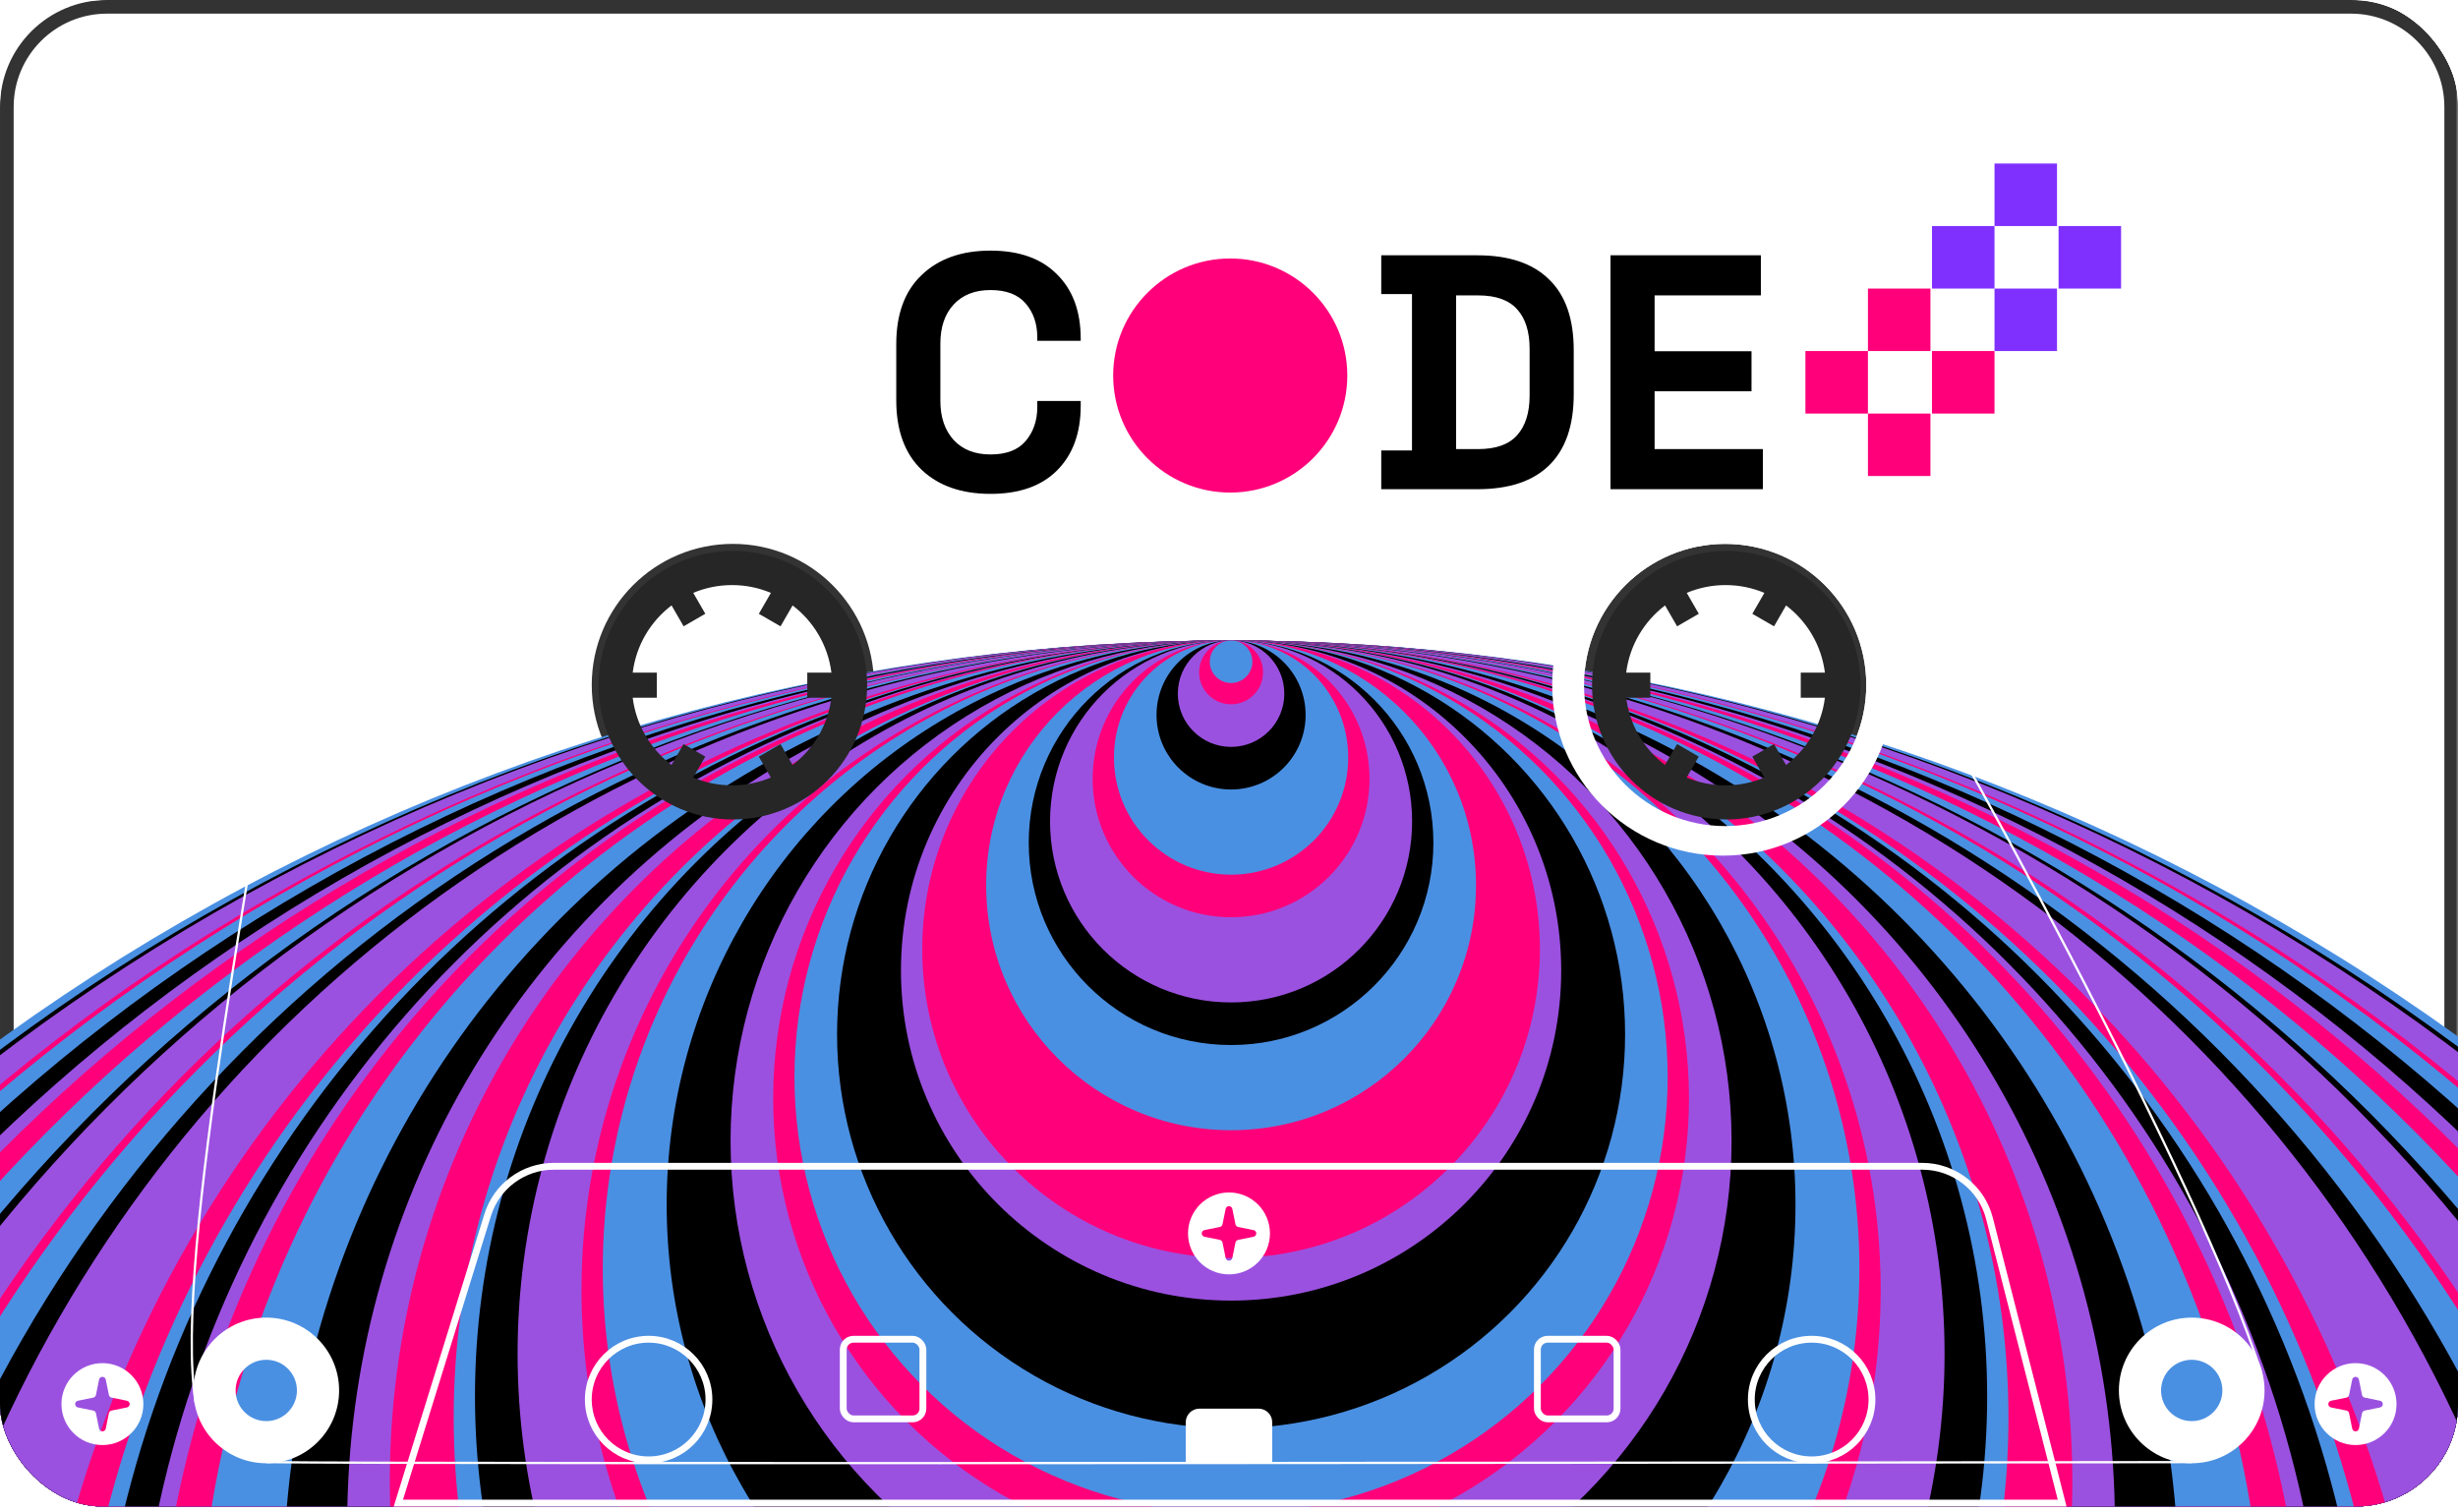 <svg width="400" height="246" viewBox="0 0 400 246" fill="none" xmlns="http://www.w3.org/2000/svg">
<g filter="url(#filter0_n_1411_113403)">
<g clip-path="url(#clip0_1411_113403)">
<g opacity="0.8">
<mask id="path-2-outside-1_1411_113403" maskUnits="userSpaceOnUse" x="-0.887" y="-0.889" width="401" height="247" fill="black">
<rect fill="white" x="-0.887" y="-0.889" width="401" height="247"/>
<path d="M382.595 1.111C391.595 1.111 398.891 8.407 398.892 17.407V227.778C398.891 236.778 391.595 244.074 382.595 244.074H17.41C8.41 244.074 1.114 236.778 1.113 227.778V17.407C1.113 8.407 8.41 1.111 17.41 1.111H382.595ZM105.558 217.386C99.83 217.386 95.188 222.03 95.188 227.757C95.188 233.484 99.831 238.127 105.558 238.127C111.285 238.127 115.929 233.485 115.929 227.757C115.929 222.03 111.285 217.386 105.558 217.386ZM294.817 217.386C289.09 217.386 284.447 222.03 284.447 227.757C284.447 233.485 289.09 238.127 294.817 238.127C300.545 238.127 305.187 233.485 305.188 227.757C305.188 222.03 300.545 217.386 294.817 217.386ZM138.891 217.386C137.663 217.386 136.669 218.382 136.669 219.609V229.239C136.669 230.466 137.663 231.46 138.891 231.46H148.521C149.748 231.46 150.742 230.466 150.742 229.239V219.609C150.742 218.382 149.748 217.386 148.521 217.386H138.891ZM251.854 217.386C250.627 217.386 249.633 218.382 249.633 219.609V229.239C249.633 230.466 250.627 231.46 251.854 231.46H261.484C262.712 231.46 263.707 230.466 263.707 229.239V219.609C263.707 218.382 262.712 217.386 261.484 217.386H251.854ZM119.261 89.629C107.193 89.63 97.409 99.413 97.409 111.481C97.409 123.549 107.192 133.332 119.261 133.333C131.329 133.333 141.113 123.549 141.113 111.481C141.113 99.413 131.329 89.629 119.261 89.629ZM280.743 89.629C268.675 89.629 258.891 99.413 258.891 111.481C258.891 123.549 268.675 133.333 280.743 133.333C292.811 133.332 302.595 123.549 302.595 111.481C302.595 99.413 292.811 89.63 280.743 89.629Z"/>
</mask>
<path d="M382.595 1.111C391.595 1.111 398.891 8.407 398.892 17.407V227.778C398.891 236.778 391.595 244.074 382.595 244.074H17.41C8.41 244.074 1.114 236.778 1.113 227.778V17.407C1.113 8.407 8.41 1.111 17.41 1.111H382.595ZM105.558 217.386C99.83 217.386 95.188 222.03 95.188 227.757C95.188 233.484 99.831 238.127 105.558 238.127C111.285 238.127 115.929 233.485 115.929 227.757C115.929 222.03 111.285 217.386 105.558 217.386ZM294.817 217.386C289.09 217.386 284.447 222.03 284.447 227.757C284.447 233.485 289.09 238.127 294.817 238.127C300.545 238.127 305.187 233.485 305.188 227.757C305.188 222.03 300.545 217.386 294.817 217.386ZM138.891 217.386C137.663 217.386 136.669 218.382 136.669 219.609V229.239C136.669 230.466 137.663 231.46 138.891 231.46H148.521C149.748 231.46 150.742 230.466 150.742 229.239V219.609C150.742 218.382 149.748 217.386 148.521 217.386H138.891ZM251.854 217.386C250.627 217.386 249.633 218.382 249.633 219.609V229.239C249.633 230.466 250.627 231.46 251.854 231.46H261.484C262.712 231.46 263.707 230.466 263.707 229.239V219.609C263.707 218.382 262.712 217.386 261.484 217.386H251.854ZM119.261 89.629C107.193 89.63 97.409 99.413 97.409 111.481C97.409 123.549 107.192 133.332 119.261 133.333C131.329 133.333 141.113 123.549 141.113 111.481C141.113 99.413 131.329 89.629 119.261 89.629ZM280.743 89.629C268.675 89.629 258.891 99.413 258.891 111.481C258.891 123.549 268.675 133.333 280.743 133.333C292.811 133.332 302.595 123.549 302.595 111.481C302.595 99.413 292.811 89.63 280.743 89.629Z" fill="white"/>
<path d="M398.892 17.407H400.003V17.407L398.892 17.407ZM398.892 227.778L400.003 227.778V227.778H398.892ZM1.113 227.778H0.002V227.778L1.113 227.778ZM1.113 17.407L0.002 17.407V17.407H1.113ZM105.558 217.386V216.275H105.558L105.558 217.386ZM95.188 227.757H94.076V227.757L95.188 227.757ZM105.558 238.127L105.558 239.239H105.558V238.127ZM115.929 227.757L117.04 227.757V227.757H115.929ZM294.817 217.386V216.275H294.817L294.817 217.386ZM284.447 227.757H283.336V227.757L284.447 227.757ZM294.817 238.127L294.817 239.239H294.817V238.127ZM305.188 227.757L306.299 227.757V227.757H305.188ZM138.891 217.386V216.275H138.891L138.891 217.386ZM136.669 219.609H135.558H136.669ZM136.669 229.239H135.558V229.239L136.669 229.239ZM138.891 231.46L138.891 232.572H138.891V231.46ZM148.521 231.46V232.572H148.521L148.521 231.46ZM150.742 229.239L151.853 229.239V229.239H150.742ZM150.742 219.609H151.853H150.742ZM148.521 217.386L148.521 216.275H148.521V217.386ZM251.854 217.386V216.275H251.854L251.854 217.386ZM249.633 219.609H248.522H249.633ZM249.633 229.239H248.522V229.239L249.633 229.239ZM251.854 231.46L251.854 232.572H251.854V231.46ZM263.707 229.239L264.818 229.239V229.239H263.707ZM263.707 219.609H264.818H263.707ZM119.261 89.629V88.518H119.261L119.261 89.629ZM97.409 111.481L96.298 111.481V111.481H97.409ZM119.261 133.333L119.261 134.444H119.261V133.333ZM141.113 111.481H142.224V111.481L141.113 111.481ZM280.743 89.629L280.743 88.518H280.743V89.629ZM258.891 111.481L257.78 111.481V111.481H258.891ZM280.743 133.333V134.444H280.743L280.743 133.333ZM302.595 111.481H303.706V111.481L302.595 111.481ZM382.595 1.111V2.222C390.981 2.222 397.78 9.02 397.78 17.407L398.892 17.407L400.003 17.407C400.003 7.793 392.208 -0 382.595 -0V1.111ZM398.892 17.407H397.78V227.778H398.892H400.003V17.407H398.892ZM398.892 227.778L397.78 227.778C397.78 236.164 390.981 242.963 382.595 242.963V244.074V245.185C392.208 245.185 400.002 237.392 400.003 227.778L398.892 227.778ZM382.595 244.074V242.963H17.41V244.074V245.185H382.595V244.074ZM17.41 244.074V242.963C9.024 242.963 2.225 236.164 2.224 227.778L1.113 227.778L0.002 227.778C0.002 237.392 7.797 245.185 17.41 245.185V244.074ZM1.113 227.778H2.224V17.407H1.113H0.002V227.778H1.113ZM1.113 17.407L2.224 17.407C2.225 9.02 9.024 2.222 17.41 2.222V1.111V-0C7.796 -0 0.002 7.793 0.002 17.407L1.113 17.407ZM17.41 1.111V2.222H382.595V1.111V-0H17.41V1.111ZM105.558 217.386L105.558 216.275C99.217 216.275 94.076 221.417 94.076 227.757H95.188H96.299C96.299 222.644 100.444 218.498 105.558 218.497L105.558 217.386ZM95.188 227.757L94.076 227.757C94.077 234.098 99.217 239.238 105.558 239.239L105.558 238.127L105.558 237.016C100.444 237.016 96.299 232.871 96.299 227.757L95.188 227.757ZM105.558 238.127V239.239C111.898 239.239 117.04 234.098 117.04 227.757L115.929 227.757L114.818 227.757C114.817 232.871 110.671 237.016 105.558 237.016V238.127ZM115.929 227.757H117.04C117.04 221.416 111.899 216.275 105.558 216.275V217.386V218.497C110.671 218.497 114.818 222.644 114.818 227.757H115.929ZM294.817 217.386L294.817 216.275C288.476 216.275 283.336 221.416 283.336 227.757H284.447H285.558C285.558 222.644 289.704 218.497 294.817 218.497L294.817 217.386ZM284.447 227.757L283.336 227.757C283.336 234.098 288.477 239.238 294.817 239.239L294.817 238.127L294.817 237.016C289.704 237.016 285.559 232.871 285.558 227.757L284.447 227.757ZM294.817 238.127V239.239C301.158 239.239 306.298 234.098 306.299 227.757L305.188 227.757L304.076 227.757C304.076 232.871 299.931 237.016 294.817 237.016V238.127ZM305.188 227.757H306.299C306.299 221.416 301.159 216.275 294.817 216.275V217.386V218.497C299.931 218.497 304.076 222.643 304.076 227.757H305.188ZM138.891 217.386L138.891 216.275C137.049 216.275 135.558 217.769 135.558 219.609H136.669H137.78C137.78 218.995 138.278 218.497 138.891 218.497L138.891 217.386ZM136.669 219.609H135.558V229.239H136.669H137.78V219.609H136.669ZM136.669 229.239L135.558 229.239C135.558 231.08 137.05 232.571 138.891 232.572L138.891 231.46L138.891 230.349C138.277 230.349 137.78 229.852 137.78 229.239L136.669 229.239ZM138.891 231.46V232.572H148.521V231.46V230.349H138.891V231.46ZM148.521 231.46L148.521 232.572C150.361 232.571 151.853 231.08 151.853 229.239L150.742 229.239L149.631 229.239C149.631 229.852 149.134 230.349 148.52 230.349L148.521 231.46ZM150.742 229.239H151.853V219.609H150.742H149.631V229.239H150.742ZM150.742 219.609H151.853C151.853 217.769 150.362 216.275 148.521 216.275L148.521 217.386L148.52 218.497C149.134 218.497 149.631 218.995 149.631 219.609H150.742ZM148.521 217.386V216.275H138.891V217.386V218.497H148.521V217.386ZM251.854 217.386L251.854 216.275C250.013 216.275 248.522 217.769 248.522 219.609H249.633H250.744C250.744 218.995 251.242 218.497 251.855 218.497L251.854 217.386ZM249.633 219.609H248.522V229.239H249.633H250.744V219.609H249.633ZM249.633 229.239L248.522 229.239C248.522 231.08 250.014 232.571 251.854 232.572L251.854 231.46L251.855 230.349C251.241 230.349 250.744 229.852 250.744 229.239L249.633 229.239ZM251.854 231.46V232.572H261.484V231.46V230.349H251.854V231.46ZM261.484 231.46V232.572C263.325 232.572 264.818 231.08 264.818 229.239L263.707 229.239L262.596 229.239C262.596 229.852 262.098 230.349 261.484 230.349V231.46ZM263.707 229.239H264.818V219.609H263.707H262.596V229.239H263.707ZM263.707 219.609H264.818C264.818 217.768 263.325 216.275 261.484 216.275V217.386V218.497C262.098 218.497 262.596 218.995 262.596 219.609H263.707ZM261.484 217.386V216.275H251.854V217.386V218.497H261.484V217.386ZM119.261 89.629L119.261 88.518C106.579 88.519 96.298 98.799 96.298 111.481L97.409 111.481L98.52 111.481C98.52 100.026 107.806 90.741 119.261 90.74L119.261 89.629ZM97.409 111.481H96.298C96.298 124.163 106.579 134.443 119.261 134.444L119.261 133.333L119.261 132.221C107.806 132.221 98.52 122.936 98.52 111.481H97.409ZM119.261 133.333V134.444C131.943 134.444 142.224 124.163 142.224 111.481H141.113H140.002C140.002 122.936 130.716 132.221 119.261 132.221V133.333ZM141.113 111.481L142.224 111.481C142.224 98.799 131.943 88.518 119.261 88.518V89.629V90.74C130.716 90.74 140.002 100.026 140.002 111.481L141.113 111.481ZM280.743 89.629V88.518C268.061 88.518 257.78 98.799 257.78 111.481L258.891 111.481L260.002 111.481C260.002 100.026 269.288 90.74 280.743 90.74V89.629ZM258.891 111.481H257.78C257.78 124.163 268.061 134.444 280.743 134.444V133.333V132.221C269.288 132.221 260.002 122.936 260.002 111.481H258.891ZM280.743 133.333L280.743 134.444C293.425 134.443 303.706 124.163 303.706 111.481H302.595H301.484C301.484 122.936 292.198 132.221 280.743 132.221L280.743 133.333ZM302.595 111.481L303.706 111.481C303.706 98.799 293.425 88.519 280.743 88.518L280.743 89.629L280.743 90.74C292.198 90.741 301.484 100.026 301.484 111.481L302.595 111.481Z" fill="black" mask="url(#path-2-outside-1_1411_113403)"/>
</g>
<circle cx="200.338" cy="445.621" r="341.393" fill="#4A90E2"/>
<circle cx="200.34" cy="438.689" r="334.461" fill="black"/>
<circle cx="200.335" cy="435.223" r="330.995" fill="#9B51E0"/>
<circle cx="200.337" cy="417.893" r="313.665" fill="#FF007A"/>
<circle cx="200.336" cy="414.428" r="310.2" fill="#4A90E2"/>
<circle cx="200.337" cy="404.03" r="299.802" fill="black"/>
<circle cx="200.338" cy="393.632" r="289.404" fill="#9B51E0"/>
<circle cx="200.336" cy="386.7" r="282.472" fill="#FF007A"/>
<circle cx="200.336" cy="376.302" r="272.074" fill="#4A90E2"/>
<circle cx="200.337" cy="365.905" r="261.677" fill="black"/>
<circle cx="200.336" cy="362.439" r="258.211" fill="#9B51E0"/>
<circle cx="200.338" cy="345.109" r="240.881" fill="#FF007A"/>
<circle cx="200.337" cy="341.643" r="237.415" fill="#4A90E2"/>
<circle cx="200.338" cy="331.246" r="227.018" fill="black"/>
<circle cx="200.34" cy="324.314" r="220.086" fill="#9B51E0"/>
<circle cx="200.336" cy="300.052" r="195.824" fill="#FF007A"/>
<circle cx="200.338" cy="293.12" r="188.892" fill="#4A90E2"/>
<circle cx="200.337" cy="289.655" r="185.427" fill="black"/>
<circle cx="200.338" cy="282.723" r="178.495" fill="#9B51E0"/>
<circle cx="200.337" cy="279.257" r="175.029" fill="#FF007A"/>
<circle cx="200.339" cy="272.325" r="168.097" fill="#4A90E2"/>
<circle cx="200.339" cy="258.461" r="154.233" fill="black"/>
<circle cx="200.336" cy="248.064" r="143.836" fill="#9B51E0"/>
<circle cx="200.337" cy="241.132" r="136.904" fill="#FF007A"/>
<circle cx="200.338" cy="230.734" r="126.506" fill="#4A90E2"/>
<circle cx="200.337" cy="227.268" r="123.04" fill="black"/>
<circle cx="200.339" cy="220.336" r="116.108" fill="#9B51E0"/>
<circle cx="200.339" cy="209.938" r="105.71" fill="#FF007A"/>
<circle cx="200.338" cy="206.473" r="102.245" fill="#4A90E2"/>
<circle cx="200.339" cy="196.075" r="91.847" fill="black"/>
<circle cx="200.336" cy="185.677" r="81.449" fill="#9B51E0"/>
<circle cx="200.338" cy="178.745" r="74.517" fill="#FF007A"/>
<circle cx="200.336" cy="175.279" r="71.051" fill="#4A90E2"/>
<circle cx="200.338" cy="168.347" r="64.12" fill="black"/>
<circle cx="200.339" cy="157.95" r="53.722" fill="#9B51E0"/>
<circle cx="200.338" cy="154.484" r="50.256" fill="#FF007A"/>
<circle cx="200.339" cy="144.086" r="39.858" fill="#4A90E2"/>
<circle cx="200.336" cy="137.154" r="32.926" fill="black"/>
<circle cx="200.339" cy="133.688" r="29.46" fill="#9B51E0"/>
<circle cx="200.337" cy="126.756" r="22.529" fill="#FF007A"/>
<circle cx="200.34" cy="123.291" r="19.062" fill="#4A90E2"/>
<circle cx="200.338" cy="116.359" r="12.131" fill="black"/>
<circle cx="200.337" cy="112.893" r="8.665" fill="#9B51E0"/>
<circle cx="200.34" cy="109.427" r="5.199" fill="#FF007A"/>
<circle cx="200.337" cy="107.694" r="3.466" fill="#4A90E2"/>
<path d="M280.371 83.703C295.712 83.703 308.149 96.14 308.149 111.481C308.149 126.822 295.712 139.259 280.371 139.259C265.03 139.259 252.594 126.822 252.594 111.481C252.594 96.14 265.03 83.703 280.371 83.703ZM280.742 88.518C268.06 88.518 257.779 98.799 257.779 111.481C257.78 124.163 268.06 134.444 280.742 134.444C293.424 134.444 303.705 124.163 303.705 111.481C303.705 98.799 293.424 88.518 280.742 88.518Z" fill="white"/>
<path d="M46.85 101.11C42.984 131.761 27.939 204.763 31.85 228.333M43.332 237.962C69.073 238.333 353.888 237.962 356.665 237.962M303.147 95.925C316.26 115.358 358.452 193.063 367.943 223.333" stroke="white" stroke-width="0.37"/>
<path d="M43.332 214.444C49.877 214.444 55.184 219.75 55.185 226.295C55.185 232.841 49.878 238.148 43.332 238.148C36.787 238.148 31.48 232.841 31.48 226.295C31.481 219.75 36.787 214.444 43.332 214.444ZM43.332 221.307C40.576 221.307 38.342 223.541 38.342 226.297C38.342 229.053 40.576 231.288 43.332 231.288C46.088 231.288 48.322 229.053 48.322 226.297C48.322 223.541 46.088 221.307 43.332 221.307Z" fill="white"/>
<path d="M356.669 214.444C363.214 214.444 368.52 219.75 368.521 226.295C368.521 232.841 363.214 238.148 356.669 238.148C350.123 238.148 344.816 232.841 344.816 226.295C344.817 219.75 350.123 214.444 356.669 214.444ZM356.669 221.307C353.913 221.307 351.679 223.541 351.679 226.297C351.679 229.053 353.913 231.288 356.669 231.288C359.425 231.287 361.659 229.053 361.659 226.297C361.659 223.541 359.425 221.307 356.669 221.307Z" fill="white"/>
<path d="M90.142 189.814H312.815C317.978 189.814 322.484 193.315 323.761 198.317L335.581 244.629H64.828L79.352 197.767C80.817 193.038 85.191 189.814 90.142 189.814Z" stroke="white" stroke-width="1.111"/>
<circle cx="105.554" cy="227.778" r="9.815" stroke="white" stroke-width="1.111"/>
<circle cx="294.816" cy="227.778" r="9.815" stroke="white" stroke-width="1.111"/>
<rect x="137.224" y="217.963" width="12.963" height="12.963" rx="1.667" stroke="white" stroke-width="1.111"/>
<path d="M192.961 231.482C192.961 230.254 193.956 229.259 195.183 229.259H204.813C206.04 229.259 207.035 230.254 207.035 231.481V238.148H192.961V231.482Z" fill="white"/>
<rect x="250.184" y="217.963" width="12.963" height="12.963" rx="1.667" stroke="white" stroke-width="1.111"/>
<g clip-path="url(#clip1_1411_113403)">
<path d="M199.999 194.074C203.681 194.074 206.665 197.059 206.665 200.741C206.665 204.423 203.681 207.407 199.999 207.407C196.317 207.407 193.332 204.423 193.332 200.741C193.332 197.059 196.317 194.074 199.999 194.074ZM200.543 196.751C200.422 196.158 199.575 196.158 199.454 196.751L198.945 199.254C198.901 199.472 198.73 199.643 198.512 199.688L196.009 200.196C195.416 200.317 195.416 201.164 196.009 201.285L198.512 201.794C198.73 201.838 198.901 202.009 198.945 202.228L199.454 204.73C199.575 205.324 200.422 205.324 200.543 204.73L201.052 202.228C201.096 202.009 201.267 201.838 201.485 201.794L203.988 201.285C204.581 201.165 204.581 200.317 203.988 200.196L201.485 199.688C201.267 199.643 201.096 199.472 201.052 199.254L200.543 196.751Z" fill="white"/>
</g>
<g clip-path="url(#clip2_1411_113403)">
<path d="M16.667 10C20.349 10 23.333 12.985 23.333 16.666C23.333 20.348 20.349 23.332 16.667 23.332C12.985 23.332 10 20.348 10 16.666C10 12.985 12.985 10 16.667 10ZM17.211 12.676C17.09 12.084 16.243 12.083 16.122 12.676L15.613 15.179C15.569 15.398 15.398 15.568 15.18 15.613L12.677 16.122C12.084 16.242 12.084 17.09 12.677 17.21L15.18 17.719C15.398 17.764 15.569 17.934 15.613 18.153L16.122 20.656C16.243 21.249 17.09 21.249 17.211 20.656L17.72 18.153C17.764 17.935 17.935 17.764 18.153 17.719L20.656 17.21C21.249 17.09 21.249 16.242 20.656 16.122L18.153 15.613C17.935 15.568 17.764 15.398 17.72 15.179L17.211 12.676Z" fill="white"/>
</g>
<g clip-path="url(#clip3_1411_113403)">
<path d="M16.667 221.852C20.349 221.852 23.333 224.837 23.333 228.519C23.333 232.2 20.349 235.184 16.667 235.185C12.985 235.185 10 232.2 10 228.519C10 224.837 12.985 221.852 16.667 221.852ZM17.211 224.528C17.09 223.936 16.243 223.935 16.122 224.528L15.613 227.031C15.569 227.25 15.398 227.42 15.18 227.465L12.677 227.974C12.084 228.094 12.084 228.942 12.677 229.062L15.18 229.571C15.398 229.616 15.569 229.787 15.613 230.005L16.122 232.508C16.243 233.101 17.09 233.101 17.211 232.508L17.72 230.005C17.764 229.787 17.935 229.616 18.153 229.571L20.656 229.062C21.249 228.942 21.249 228.094 20.656 227.974L18.153 227.465C17.935 227.42 17.764 227.25 17.72 227.031L17.211 224.528Z" fill="white"/>
</g>
<g clip-path="url(#clip4_1411_113403)">
<path d="M383.331 10C387.013 10 389.997 12.985 389.997 16.666C389.997 20.348 387.013 23.332 383.331 23.332C379.649 23.332 376.664 20.348 376.664 16.666C376.664 12.985 379.649 10 383.331 10ZM383.875 12.676C383.754 12.084 382.907 12.083 382.786 12.676L382.277 15.179C382.233 15.398 382.062 15.568 381.844 15.613L379.341 16.122C378.748 16.242 378.748 17.09 379.341 17.21L381.844 17.719C382.062 17.764 382.233 17.934 382.277 18.153L382.786 20.656C382.907 21.249 383.754 21.249 383.875 20.656L384.384 18.153C384.428 17.935 384.599 17.764 384.817 17.719L387.32 17.21C387.913 17.09 387.913 16.242 387.32 16.122L384.817 15.613C384.599 15.568 384.428 15.398 384.384 15.179L383.875 12.676Z" fill="white"/>
</g>
<g clip-path="url(#clip5_1411_113403)">
<path d="M383.331 221.852C387.013 221.852 389.997 224.837 389.997 228.519C389.997 232.2 387.013 235.184 383.331 235.185C379.649 235.185 376.664 232.2 376.664 228.519C376.664 224.837 379.649 221.852 383.331 221.852ZM383.875 224.528C383.754 223.936 382.907 223.935 382.786 224.528L382.277 227.031C382.233 227.25 382.062 227.42 381.844 227.465L379.341 227.974C378.748 228.094 378.748 228.942 379.341 229.062L381.844 229.571C382.062 229.616 382.233 229.787 382.277 230.005L382.786 232.508C382.907 233.101 383.754 233.101 383.875 232.508L384.384 230.005C384.428 229.787 384.599 229.616 384.817 229.571L387.32 229.062C387.913 228.942 387.913 228.094 387.32 227.974L384.817 227.465C384.599 227.42 384.428 227.25 384.384 227.031L383.875 224.528Z" fill="white"/>
</g>
<path d="M280.93 89.666C292.998 89.666 302.782 99.451 302.782 111.519C302.782 123.587 292.998 133.371 280.93 133.371C268.862 133.37 259.078 123.587 259.078 111.519C259.078 99.451 268.861 89.667 280.93 89.666ZM280.806 95.222C278.567 95.222 276.433 95.675 274.491 96.492L276.455 99.893L272.922 101.932L270.959 98.533C267.552 101.12 265.194 105.019 264.637 109.476H268.566V113.555H264.636C265.191 118.012 267.547 121.909 270.951 124.498L272.916 121.096L276.449 123.136L274.481 126.542C276.426 127.362 278.563 127.815 280.806 127.815C283.045 127.815 285.178 127.362 287.12 126.545L285.157 123.145L288.69 121.105L290.652 124.503C294.061 121.915 296.421 118.015 296.977 113.555H293.045V109.476H296.976C296.418 105.02 294.062 101.124 290.657 98.537L288.696 101.935L285.163 99.896L287.127 96.494C285.183 95.675 283.047 95.222 280.806 95.222Z" fill="#262626"/>
<path d="M119.259 89.666C131.327 89.667 141.11 99.451 141.11 111.519C141.11 123.587 131.327 133.37 119.259 133.371C107.19 133.371 97.406 123.587 97.406 111.519C97.406 99.451 107.19 89.666 119.259 89.666ZM119.132 95.222C116.893 95.222 114.759 95.674 112.816 96.492L114.78 99.893L111.247 101.932L109.285 98.533C105.878 101.12 103.519 105.018 102.962 109.476H106.892V113.555H102.962C103.517 118.011 105.872 121.909 109.276 124.498L111.241 121.096L114.774 123.136L112.807 126.542C114.751 127.362 116.889 127.815 119.132 127.815C121.371 127.815 123.504 127.362 125.445 126.545L123.483 123.145L127.016 121.105L128.978 124.503C132.386 121.915 134.746 118.015 135.302 113.555H131.371V109.476H135.301C134.744 105.02 132.387 101.124 128.982 98.537L127.021 101.935L123.488 99.896L125.452 96.494C123.509 95.675 121.373 95.222 119.132 95.222Z" fill="#262626"/>
<path d="M161.187 80.379C156.474 80.379 152.74 79.074 149.985 76.464C147.23 73.817 145.852 70.046 145.852 65.152V56.016C145.852 51.122 147.23 47.37 149.985 44.759C152.74 42.113 156.474 40.789 161.187 40.789C165.864 40.789 169.472 42.076 172.009 44.65C174.583 47.188 175.87 50.687 175.87 55.146V55.472H168.801V54.928C168.801 52.681 168.166 50.832 166.898 49.382C165.665 47.931 163.762 47.206 161.187 47.206C158.65 47.206 156.656 47.986 155.205 49.545C153.755 51.104 153.03 53.224 153.03 55.907V65.261C153.03 67.907 153.755 70.028 155.205 71.624C156.656 73.183 158.65 73.962 161.187 73.962C163.762 73.962 165.665 73.237 166.898 71.787C168.166 70.3 168.801 68.451 168.801 66.24V65.261H175.87V66.022C175.87 70.482 174.583 73.998 172.009 76.572C169.472 79.11 165.864 80.379 161.187 80.379Z" fill="black"/>
<path d="M181.152 61.118C181.152 50.597 189.681 42.068 200.202 42.068C210.723 42.068 219.252 50.597 219.252 61.118C219.252 71.638 210.723 80.167 200.202 80.167C189.681 80.167 181.152 71.638 181.152 61.118Z" fill="#FF007A"/>
<path d="M224.775 79.618V73.309H229.778V47.859H224.775V41.551H240.437C245.549 41.551 249.428 42.856 252.074 45.466C254.757 48.04 256.099 51.883 256.099 56.995V64.173C256.099 69.285 254.757 73.146 252.074 75.757C249.428 78.331 245.549 79.618 240.437 79.618H224.775ZM236.956 73.092H240.546C243.446 73.092 245.567 72.331 246.908 70.808C248.25 69.285 248.92 67.146 248.92 64.391V56.778C248.92 53.986 248.25 51.847 246.908 50.36C245.567 48.838 243.446 48.076 240.546 48.076H236.956V73.092ZM262.082 79.618V41.551H286.553V48.076H269.26V57.158H285.031V63.684H269.26V73.092H286.879V79.618H262.082Z" fill="black"/>
<rect x="303.977" y="46.96" width="10.171" height="10.171" fill="#FF007A"/>
<rect x="293.805" y="57.131" width="10.171" height="10.171" fill="#FF007A"/>
<rect x="314.402" y="57.131" width="10.171" height="10.171" fill="#FF007A"/>
<rect x="303.977" y="67.302" width="10.171" height="10.171" fill="#FF007A"/>
<rect x="324.574" y="26.618" width="10.171" height="10.171" fill="#7F30FF"/>
<rect x="314.402" y="36.789" width="10.171" height="10.171" fill="#7F30FF"/>
<rect x="335" y="36.789" width="10.171" height="10.171" fill="#7F30FF"/>
<rect x="324.574" y="46.96" width="10.171" height="10.171" fill="#7F30FF"/>
</g>
</g>
<defs>
<filter id="filter0_n_1411_113403" x="0" y="0" width="400" height="245.185" filterUnits="userSpaceOnUse" color-interpolation-filters="sRGB">
<feFlood flood-opacity="0" result="BackgroundImageFix"/>
<feBlend mode="normal" in="SourceGraphic" in2="BackgroundImageFix" result="shape"/>
<feTurbulence type="fractalNoise" baseFrequency="2.878 2.878" stitchTiles="stitch" numOctaves="3" result="noise" seed="8462" />
<feColorMatrix in="noise" type="luminanceToAlpha" result="alphaNoise" />
<feComponentTransfer in="alphaNoise" result="coloredNoise1">
<feFuncA type="discrete" tableValues="1 1 1 1 1 1 1 1 1 1 1 1 1 1 1 1 1 1 1 1 1 1 1 1 1 1 1 1 1 1 1 1 1 1 1 1 1 1 1 1 1 1 1 1 1 1 1 1 1 1 1 0 0 0 0 0 0 0 0 0 0 0 0 0 0 0 0 0 0 0 0 0 0 0 0 0 0 0 0 0 0 0 0 0 0 0 0 0 0 0 0 0 0 0 0 0 0 0 0 0 "/>
</feComponentTransfer>
<feComposite operator="in" in2="shape" in="coloredNoise1" result="noise1Clipped" />
<feFlood flood-color="rgba(0, 0, 0, 0.25)" result="color1Flood" />
<feComposite operator="in" in2="noise1Clipped" in="color1Flood" result="color1" />
<feMerge result="effect1_noise_1411_113403">
<feMergeNode in="shape" />
<feMergeNode in="color1" />
</feMerge>
</filter>
<clipPath id="clip0_1411_113403">
<rect width="400" height="245.185" rx="16.677" fill="white"/>
</clipPath>
<clipPath id="clip1_1411_113403">
<rect width="13.333" height="13.333" fill="white" transform="translate(193.332 194.074)"/>
</clipPath>
<clipPath id="clip2_1411_113403">
<rect width="13.333" height="13.333" fill="white" transform="translate(10 10)"/>
</clipPath>
<clipPath id="clip3_1411_113403">
<rect width="13.333" height="13.333" fill="white" transform="translate(10 221.852)"/>
</clipPath>
<clipPath id="clip4_1411_113403">
<rect width="13.333" height="13.333" fill="white" transform="translate(376.664 10)"/>
</clipPath>
<clipPath id="clip5_1411_113403">
<rect width="13.333" height="13.333" fill="white" transform="translate(376.664 221.852)"/>
</clipPath>
</defs>
</svg>
